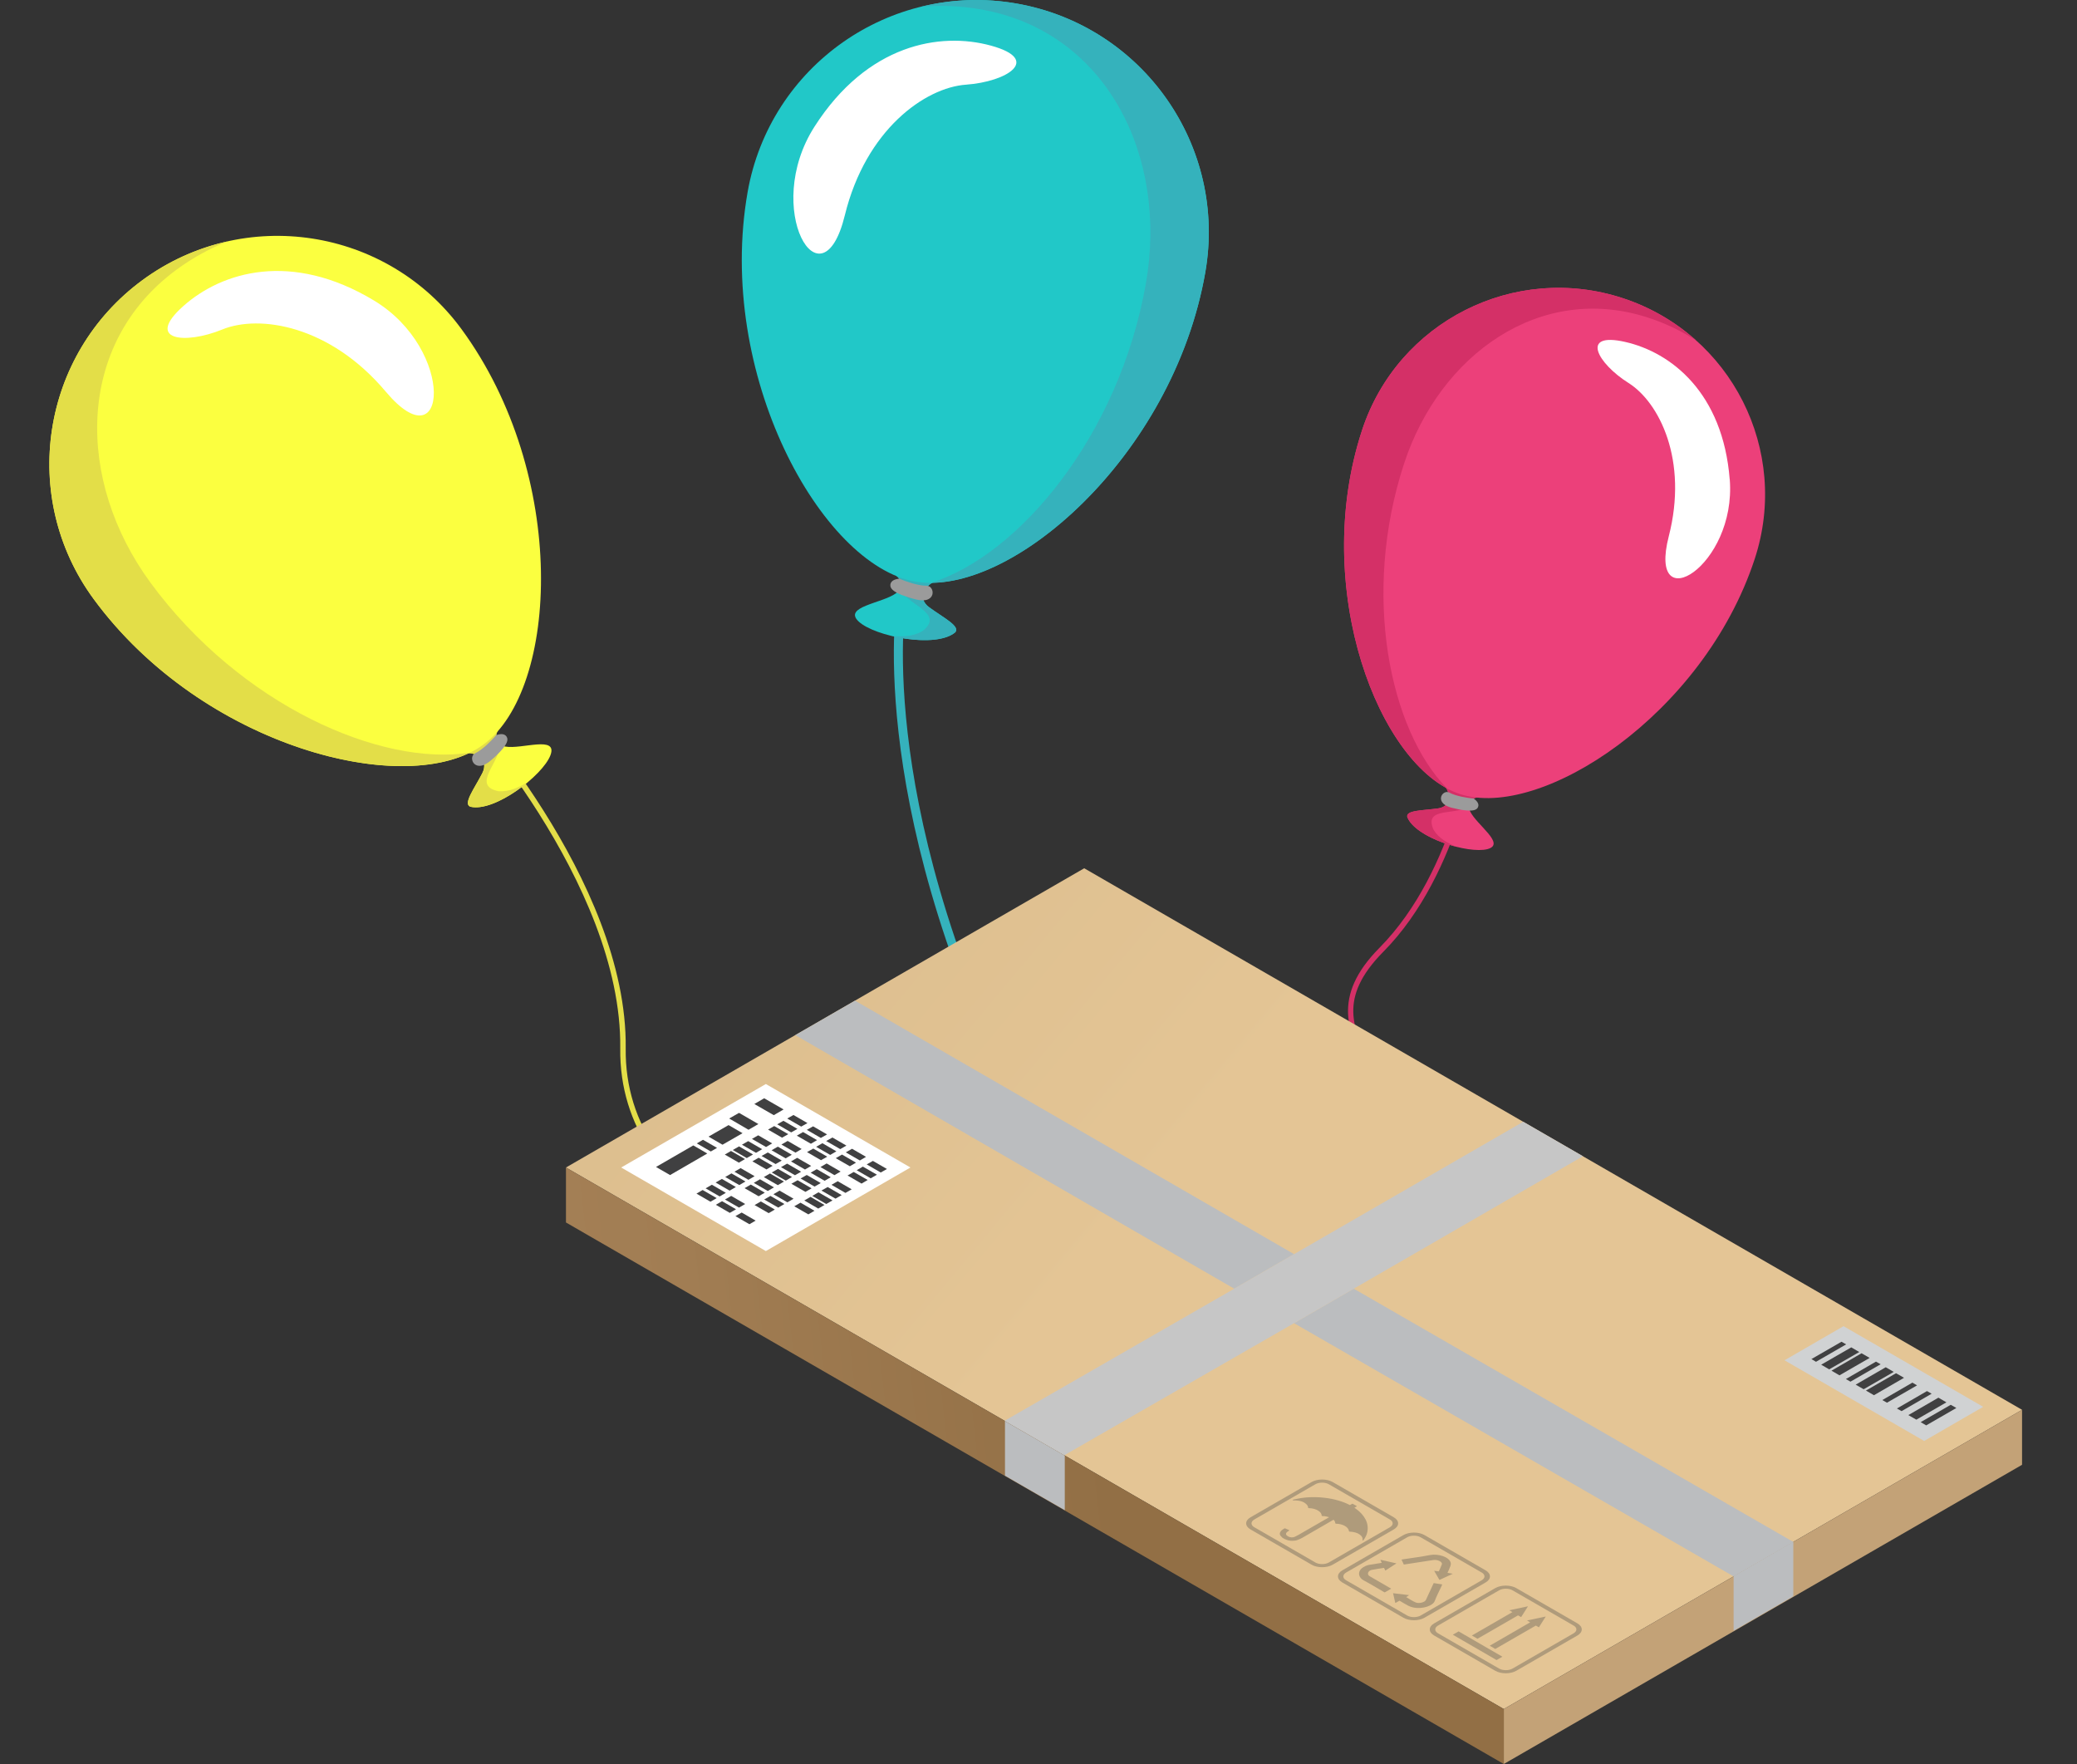 <svg width="378" height="321" viewBox="0 0 378 321" fill="none" xmlns="http://www.w3.org/2000/svg">
<rect x="0" y="0" width="378" height="321" fill="#333333" stroke="none"/>
<g clip-path="url(#clip0_2483_1176)">
<path d="M173.45 235.775C147.748 231.837 113.523 219.165 113.875 190.777C114.255 160.111 83.745 127.337 83.436 127.013L82.711 127.693C83.021 128.017 113.248 160.492 112.881 190.762C112.524 219.658 146.874 232.617 172.877 236.685C173.065 236.369 173.257 236.072 173.457 235.763L173.45 235.775Z" fill="#E3DE48"/>
<path d="M90.864 132.383C90.864 132.383 88.953 135.327 91.977 135.856C95.002 136.385 101.559 133.772 100.173 137.439C98.793 141.093 90.005 147.866 85.596 146.804C84.213 146.279 86.348 143.484 87.747 140.754C89.167 138.028 86.284 136.72 84.44 137.098C83.825 137.234 90.852 132.376 90.852 132.376L90.864 132.383Z" fill="#FBFF40"/>
<path d="M87.756 140.751C89.177 138.026 86.294 136.718 84.45 137.095C83.835 137.232 90.862 132.374 90.862 132.374C90.862 132.374 89.595 134.327 90.76 135.331C91.7 138.166 85.388 142.914 90.748 143.982C92.822 144.103 94.509 143.229 96.061 142.317C92.764 145.088 88.349 147.443 85.603 146.791C84.22 146.267 86.356 143.472 87.754 140.742L87.756 140.751Z" fill="#E3DE48"/>
<path d="M17.041 108.999C36.88 136.033 74.249 145.571 87.983 135.492C101.706 125.406 103.496 86.475 83.971 59.866C70.392 41.39 44.421 37.407 25.93 50.97C7.451 64.54 3.471 90.52 17.041 108.999Z" fill="#FBFF40"/>
<path d="M25.93 50.97C30.703 47.471 35.962 45.149 41.392 43.939C38.167 45.216 35.051 46.919 32.132 49.067C13.653 62.637 13.825 87.538 27.388 106.029C43.819 128.401 69.39 139.514 85.509 136.959C70.2 144.467 35.792 134.557 17.041 108.999C3.471 90.52 7.451 64.54 25.93 50.97Z" fill="#E3DE48"/>
<path d="M68.043 54.673C53.056 45.648 40.416 49.42 33.36 55.7C26.303 61.979 33.678 62.729 40.453 59.958C47.218 57.19 60.054 59.199 70.216 71.281C81.43 84.612 83.027 63.688 68.043 54.673Z" fill="white"/>
<path d="M91.154 136.634C92.254 135.403 92.573 134.631 92.196 134.046C91.764 133.361 90.809 133.625 90.492 133.717L90.289 133.769L89.997 134.122C89.531 134.643 87.903 136.39 86.451 137.091L86.183 137.293C85.789 137.734 85.839 138.495 86.288 138.959C86.597 139.282 87.514 139.884 89.261 138.438C89.952 137.869 90.633 137.221 91.154 136.634Z" fill="#9B9B9B"/>
</g>
<g clip-path="url(#clip1_2483_1176)">
<path d="M240.589 254.229L241.483 253.77C241.421 253.656 235.528 242.081 236.11 231.039C236.384 225.767 239.587 223.686 243.295 221.28C247.204 218.743 251.628 215.861 253.065 208.612C254.193 202.931 251.877 198.368 249.63 193.95C246.275 187.355 243.379 181.654 251.751 173.199C266.102 158.704 269.107 134.418 269.129 134.178L268.135 134.058C268.113 134.299 265.144 158.252 251.034 172.495C242.153 181.47 245.497 188.048 248.736 194.408C250.901 198.664 253.142 203.074 252.08 208.415C250.724 215.255 246.664 217.889 242.744 220.445C238.969 222.895 235.41 225.218 235.107 230.997C234.518 242.305 240.532 254.123 240.594 254.237L240.589 254.229Z" fill="#D43067"/>
<path d="M269.525 144.982C269.525 144.982 266.347 145.13 267.55 147.638C268.754 150.146 274.129 153.603 270.707 154.516C267.279 155.42 257.663 152.512 256.118 148.701C255.781 147.406 258.964 147.505 261.719 147.107C264.474 146.708 263.912 143.904 262.673 142.741C262.248 142.36 269.525 144.982 269.525 144.982Z" fill="#EC407A"/>
<path d="M261.719 147.107C264.474 146.708 263.912 143.904 262.673 142.741C262.248 142.36 269.525 144.982 269.525 144.982C269.525 144.982 267.421 145.079 267.295 146.469C265.705 148.651 258.885 146.497 260.908 151.012C261.903 152.607 263.447 153.395 264.933 154.055C261.163 153.085 257.085 151.064 256.126 148.695C255.79 147.401 258.973 147.5 261.727 147.101L261.719 147.107Z" fill="#D43067"/>
<path d="M247.89 78.255C238.411 107.114 251.05 139.676 265.709 144.494C280.363 149.302 310.008 130.119 319.343 101.721C325.829 81.996 315.089 60.743 295.356 54.263C275.623 47.782 254.376 58.53 247.89 78.255Z" fill="#EC407A"/>
<path d="M295.357 54.262C300.45 55.937 304.927 58.593 308.681 61.953C306.046 60.251 303.151 58.847 300.029 57.828C280.296 51.348 262.027 64.588 255.546 84.321C247.702 108.209 252.977 132.908 263.336 143.455C249.746 136.126 238.931 105.541 247.895 78.263C254.376 58.53 275.624 47.782 295.357 54.262Z" fill="#D43067"/>
<path d="M314.796 87.253C313.558 71.458 304.129 64.12 295.785 62.224C287.441 60.327 290.771 66.165 296.384 69.694C301.988 73.229 307.261 83.751 303.704 97.596C299.779 112.881 316.043 103.043 314.805 87.248L314.796 87.253Z" fill="white"/>
<path d="M266.543 147.443C268.033 147.612 268.773 147.431 269.001 146.844C269.277 146.165 268.572 145.609 268.34 145.414L268.191 145.295L267.779 145.264C267.15 145.194 265.004 144.913 263.73 144.212L263.438 144.128C262.909 144.065 262.372 144.506 262.264 145.076C262.186 145.471 262.233 146.465 264.217 146.993C265.004 147.199 265.837 147.363 266.543 147.443Z" fill="#9B9B9B"/>
</g>
<g clip-path="url(#clip2_2483_1176)">
<path d="M188.919 231C189.499 230.917 190.061 230.835 190.641 230.768C191.965 220.326 190.756 209.917 185.775 199.723C158.65 144.154 164.922 108.806 164.988 108.442L163.366 108.128C163.3 108.475 156.912 144.319 184.302 200.435C189.184 210.43 190.326 220.674 188.936 230.983L188.919 231Z" fill="#35B2BC"/>
<path d="M162.506 104.288C162.506 104.288 165.584 106.109 163.052 107.962C160.52 109.816 153.37 110.378 156.283 113.109C159.196 115.823 170.284 118.04 173.826 115.078C174.852 113.969 171.641 112.381 169.126 110.527C166.61 108.674 168.646 106.191 170.499 105.695C171.128 105.546 162.522 104.288 162.522 104.288H162.506Z" fill="#21C8C8"/>
<path d="M169.126 110.527C166.61 108.674 168.646 106.191 170.499 105.695C171.128 105.546 162.522 104.288 162.522 104.288C162.522 104.288 164.558 105.496 163.946 106.953C164.359 109.964 172.27 111.437 167.868 114.846C166.031 115.905 164.095 115.856 162.274 115.723C166.527 116.766 171.641 116.915 173.843 115.078C174.869 113.969 171.658 112.381 169.142 110.527H169.126Z" fill="#35B2BC"/>
<path d="M219.355 49.596C213.446 83.239 183.64 108.823 166.544 105.828C149.465 102.816 130.25 68.081 136.059 34.967C140.097 11.981 162.009 -3.392 185.014 0.646C208.018 4.683 223.393 26.61 219.355 49.596Z" fill="#21C8C8"/>
<path d="M185.014 0.645C179.089 -0.397 173.23 -0.132 167.719 1.208C171.244 0.927 174.852 1.076 178.493 1.705C201.497 5.742 212.586 28.563 208.547 51.565C203.649 79.416 185.328 101.095 169.457 106.043C186.818 105.976 213.761 81.402 219.338 49.596C223.393 26.593 208.018 4.683 185.014 0.645Z" fill="#35B2BC"/>
<path d="M148.24 23.035C157.855 8.026 171.095 5.759 180.363 8.307C189.648 10.856 183.243 14.877 175.812 15.407C168.381 15.936 157.574 23.565 153.751 39.187C149.531 56.43 138.624 38.045 148.24 23.035Z" fill="white"/>
<path d="M164.161 108.293C162.605 107.664 161.96 107.102 162.042 106.39C162.125 105.563 163.118 105.381 163.449 105.331L163.664 105.298L164.095 105.48C164.757 105.745 167.04 106.605 168.662 106.589L169.01 106.655C169.556 106.87 169.87 107.598 169.672 108.227C169.54 108.657 168.977 109.617 166.726 109.087C165.832 108.872 164.939 108.591 164.177 108.293H164.161Z" fill="#9B9B9B"/>
</g>
<g clip-path="url(#clip3_2483_1176)">
<path d="M197.319 158L368 256.546L273.681 310.997L103 212.451L197.319 158Z" fill="url(#paint0_linear_2483_1176)"/>
<path d="M368 266.549V256.546L273.681 310.997V321L368 266.549Z" fill="url(#paint1_linear_2483_1176)"/>
<path d="M103 222.454L273.681 321V310.997L103 212.451V222.454Z" fill="url(#paint2_linear_2483_1176)"/>
<g style="mix-blend-mode:multiply">
<path d="M315.503 286.86L235.508 240.781L246.376 234.506L326.37 280.586L315.503 286.86Z" fill="#BBBDBF"/>
</g>
<g style="mix-blend-mode:multiply">
<path d="M155.61 182.088L235.508 228.216L224.624 234.506L144.742 188.363L155.61 182.088Z" fill="#BBBDBF"/>
</g>
<g style="mix-blend-mode:multiply">
<path d="M224.624 234.506L235.508 228.216L277.218 204.128L288.085 210.402L246.376 234.506L235.508 240.781L193.686 264.821L182.819 258.547L224.624 234.506Z" fill="#C6C6C6"/>
</g>
<g style="mix-blend-mode:multiply">
<path d="M235.316 272.888C235.524 272.84 235.732 272.808 235.94 272.76C237.044 272.519 238.181 272.423 239.365 272.439C239.925 272.439 240.485 272.487 241.046 272.551C241.942 272.648 242.806 272.824 243.622 273.064C244.327 273.272 244.983 273.528 245.575 273.832C245.607 273.832 245.623 273.848 245.671 273.88C245.799 273.816 245.927 273.736 246.039 273.672C246.103 273.624 246.167 273.624 246.231 273.672C246.439 273.8 246.664 273.928 246.888 274.04C246.952 274.072 246.952 274.104 246.888 274.136C246.76 274.216 246.631 274.28 246.487 274.36C246.583 274.424 246.664 274.488 246.76 274.552C247.576 275.128 248.152 275.785 248.52 276.489C248.904 277.241 249 278.009 248.84 278.794C248.744 279.306 248.472 279.818 248.12 280.298C248.12 280.314 248.056 280.33 248.024 280.346C248.024 280.33 247.976 280.298 247.976 280.282C248.024 279.994 247.96 279.722 247.72 279.466C247.384 279.114 246.856 278.858 246.151 278.762C245.975 278.73 245.799 278.73 245.623 278.714C245.527 278.714 245.511 278.666 245.495 278.618C245.447 278.217 245.159 277.881 244.631 277.609C244.215 277.401 243.719 277.289 243.174 277.273C243.046 277.273 243.03 277.241 243.014 277.177C242.982 276.953 242.918 276.745 242.694 276.553C242.63 276.585 242.598 276.617 242.55 276.633C240.694 277.705 238.837 278.778 236.98 279.85C236.692 280.01 236.388 280.154 236.036 280.266C235.748 280.362 235.428 280.378 235.108 280.378C234.66 280.378 234.275 280.266 233.923 280.106C233.891 280.106 233.859 280.09 233.827 280.074C233.683 279.994 233.539 279.914 233.395 279.834C233.299 279.722 233.187 279.61 233.091 279.498C232.819 279.21 232.899 278.922 233.091 278.65C233.235 278.458 233.475 278.281 233.747 278.137C233.811 278.105 233.859 278.105 233.923 278.137C234.147 278.233 234.371 278.329 234.596 278.426C234.66 278.458 234.66 278.474 234.612 278.522C234.499 278.586 234.403 278.666 234.307 278.73C234.131 278.874 234.003 279.018 234.051 279.194C234.083 279.354 234.227 279.466 234.419 279.578C234.804 279.786 235.268 279.834 235.7 279.626C235.924 279.514 236.132 279.402 236.34 279.29C238.149 278.249 239.957 277.193 241.782 276.153C241.814 276.137 241.846 276.105 241.894 276.089C241.51 275.977 241.142 275.881 240.726 275.881C240.614 275.881 240.533 275.881 240.533 275.785C240.533 275.448 240.309 275.16 239.941 274.92C239.493 274.632 238.917 274.456 238.229 274.44C238.133 274.44 238.069 274.424 238.069 274.36C238.069 274.088 237.909 273.848 237.637 273.624C237.284 273.32 236.788 273.128 236.18 273.064C235.924 273.032 235.636 273.032 235.38 273.032C235.3 273.032 235.268 273.032 235.236 272.984C235.268 272.984 235.284 272.952 235.316 272.936V272.888Z" fill="#AF9B7B"/>
<path d="M242.534 284.732L253.658 278.313C254.714 277.705 254.714 276.713 253.658 276.105L242.534 269.686C241.478 269.078 239.765 269.078 238.709 269.686L227.585 276.105C226.529 276.713 226.529 277.705 227.585 278.313L238.709 284.732C239.765 285.34 241.478 285.34 242.534 284.732ZM252.954 276.505C253.626 276.889 253.626 277.513 252.954 277.913L241.83 284.331C241.158 284.716 240.069 284.716 239.397 284.331L228.274 277.913C227.601 277.529 227.601 276.905 228.274 276.505L239.397 270.087C240.069 269.702 241.158 269.702 241.83 270.087L252.954 276.505Z" fill="#AF9B7B"/>
</g>
<g style="mix-blend-mode:multiply">
<path d="M253.93 291.678C253.818 291.214 253.722 290.75 253.61 290.27C253.578 290.158 253.562 290.062 253.514 289.918C254.506 290.03 255.451 290.142 256.459 290.27C256.251 290.398 256.075 290.51 255.915 290.622C256.491 290.958 257.003 291.326 257.643 291.598C258.236 291.854 259.292 291.582 259.5 291.15C259.948 290.206 260.38 289.261 260.812 288.317C260.845 288.237 260.877 288.173 260.925 288.077C261.437 288.157 261.949 288.237 262.477 288.317C262.445 288.413 262.413 288.509 262.365 288.589C261.949 289.501 261.453 290.414 261.117 291.326C260.813 292.174 258.94 292.879 257.179 292.51C256.875 292.446 256.571 292.334 256.315 292.206C255.771 291.918 255.259 291.614 254.698 291.278C254.426 291.438 254.202 291.566 253.962 291.694C253.946 291.694 253.93 291.678 253.898 291.662L253.93 291.678Z" fill="#AF9B7B"/>
<path d="M253.178 289.101C252.778 289.341 252.41 289.549 252.009 289.773C251.897 289.709 251.785 289.645 251.689 289.597C250.521 288.925 249.385 288.221 248.168 287.581C247.32 287.133 246.984 286.14 247.816 285.404C248.216 285.068 248.712 284.812 249.433 284.716C250.105 284.62 250.761 284.508 251.465 284.396C251.385 284.22 251.321 284.06 251.225 283.835C251.737 283.947 252.202 284.044 252.666 284.156C253.13 284.268 253.594 284.364 254.138 284.492C253.466 284.924 252.826 285.356 252.122 285.804C252.025 285.628 251.961 285.484 251.881 285.308C251.113 285.436 250.361 285.532 249.641 285.676C248.936 285.836 248.728 286.524 249.273 286.828C250.473 287.517 251.673 288.205 252.874 288.909C252.97 288.973 253.082 289.021 253.194 289.101H253.178Z" fill="#AF9B7B"/>
<path d="M263.453 286.22C263.774 286.284 264.062 286.332 264.398 286.38C263.565 286.764 262.797 287.117 261.965 287.501C261.645 286.94 261.341 286.412 261.005 285.836C261.309 285.884 261.565 285.916 261.853 285.948C262.045 285.516 262.269 285.084 262.413 284.652C262.541 284.204 261.613 283.755 260.845 283.883C259.212 284.139 257.579 284.396 255.931 284.636C255.787 284.652 255.659 284.668 255.483 284.7C255.339 284.396 255.211 284.107 255.067 283.803C255.227 283.771 255.387 283.739 255.531 283.723C257.115 283.483 258.716 283.275 260.284 282.971C261.757 282.699 263.725 283.307 264.014 284.348C264.062 284.54 264.046 284.748 263.982 284.94C263.838 285.356 263.629 285.772 263.437 286.204L263.453 286.22Z" fill="#AF9B7B"/>
<path d="M259.244 294.383L270.368 287.965C271.424 287.357 271.424 286.364 270.368 285.756L259.244 279.338C258.188 278.73 256.475 278.73 255.419 279.338L244.295 285.756C243.239 286.364 243.239 287.357 244.295 287.965L255.419 294.383C256.475 294.991 258.188 294.991 259.244 294.383ZM269.663 286.156C270.336 286.54 270.336 287.164 269.663 287.565L258.54 293.983C257.867 294.367 256.779 294.367 256.107 293.983L244.983 287.565C244.311 287.18 244.311 286.556 244.983 286.156L256.107 279.738C256.779 279.354 257.867 279.354 258.54 279.738L269.663 286.156Z" fill="#AF9B7B"/>
</g>
<g style="mix-blend-mode:multiply">
<path d="M272.128 300.065C271.792 299.873 271.456 299.681 271.12 299.473C273.569 298.064 276.017 296.64 278.482 295.215C278.29 295.103 278.114 294.991 277.906 294.879C279.058 294.639 280.179 294.399 281.315 294.159C280.899 294.815 280.483 295.471 280.067 296.127C279.875 296.015 279.699 295.903 279.507 295.807C277.042 297.232 274.593 298.64 272.128 300.065Z" fill="#AF9B7B"/>
<path d="M275.249 293.358C275.057 293.246 274.881 293.15 274.673 293.022C275.809 292.782 276.93 292.542 278.082 292.302C277.666 292.958 277.25 293.614 276.834 294.271C276.642 294.159 276.465 294.047 276.273 293.951C273.809 295.375 271.36 296.784 268.895 298.208C268.543 298.016 268.223 297.824 267.871 297.616C270.319 296.191 272.768 294.783 275.249 293.358Z" fill="#AF9B7B"/>
<path d="M264.398 297.472C264.75 297.264 265.102 297.072 265.454 296.864C268.111 298.4 270.768 299.937 273.425 301.473C273.072 301.681 272.72 301.873 272.368 302.081C269.711 300.545 267.054 299.024 264.398 297.472Z" fill="#AF9B7B"/>
<path d="M275.953 304.034L287.077 297.616C288.133 297.008 288.133 296.015 287.077 295.407L275.953 288.989C274.897 288.381 273.185 288.381 272.128 288.989L261.004 295.407C259.948 296.015 259.948 297.008 261.004 297.616L272.128 304.034C273.185 304.642 274.897 304.642 275.953 304.034ZM286.389 295.807C287.061 296.191 287.061 296.816 286.389 297.216L275.265 303.634C274.593 304.018 273.505 304.018 272.832 303.634L261.709 297.216C261.036 296.832 261.036 296.207 261.709 295.807L272.832 289.389C273.505 289.005 274.593 289.005 275.265 289.389L286.389 295.807Z" fill="#AF9B7B"/>
</g>
<path d="M139.38 227.656L165.693 212.451L139.38 197.261L113.051 212.451L139.38 227.656Z" fill="white"/>
<path d="M140.821 202.927L142.613 201.887L139.076 199.854L137.284 200.895L140.821 202.927Z" fill="#404041"/>
<path d="M136.227 205.584L138.02 204.544L134.499 202.511L132.706 203.536L136.227 205.584Z" fill="#404041"/>
<path d="M131.489 208.305L135.139 206.209L132.594 204.736L128.945 206.833L131.489 208.305Z" fill="#404041"/>
<path d="M145.814 205.008L146.951 204.368L144.406 202.896L143.269 203.536L145.814 205.008Z" fill="#404041"/>
<path d="M143.99 206.064L145.126 205.424L142.581 203.952L141.445 204.592L143.99 206.064Z" fill="#404041"/>
<path d="M142.325 207.025L143.461 206.385L140.901 204.912L139.78 205.552L142.325 207.025Z" fill="#404041"/>
<path d="M139.412 208.722L140.532 208.065L137.988 206.593L136.851 207.249L139.412 208.722Z" fill="#404041"/>
<path d="M137.588 209.778L138.708 209.121L136.163 207.649L135.027 208.305L137.588 209.778Z" fill="#404041"/>
<path d="M135.907 210.738L137.043 210.082L134.499 208.609L133.362 209.266L135.907 210.738Z" fill="#404041"/>
<path d="M134.467 211.57L135.587 210.914L133.042 209.442L131.906 210.098L134.467 211.57Z" fill="#404041"/>
<path d="M149.383 207.073L150.52 206.433L147.975 204.96L146.839 205.6L149.383 207.073Z" fill="#404041"/>
<path d="M147.575 208.129L148.695 207.473L146.15 206L145.014 206.657L147.575 208.129Z" fill="#404041"/>
<path d="M144.774 209.746L145.894 209.089L143.349 207.617L142.213 208.273L144.774 209.746Z" fill="#404041"/>
<path d="M142.981 210.786L144.102 210.13L141.557 208.657L140.421 209.314L142.981 210.786Z" fill="#404041"/>
<path d="M141.157 211.827L142.277 211.186L139.732 209.714L138.596 210.354L141.157 211.827Z" fill="#404041"/>
<path d="M139.492 212.803L140.613 212.147L138.068 210.674L136.931 211.33L139.492 212.803Z" fill="#404041"/>
<path d="M136.211 214.691L137.332 214.035L134.787 212.563L133.666 213.219L136.211 214.691Z" fill="#404041"/>
<path d="M134.547 215.652L135.667 214.995L133.122 213.523L131.986 214.179L134.547 215.652Z" fill="#404041"/>
<path d="M132.786 216.66L133.922 216.004L131.378 214.531L130.241 215.188L132.786 216.66Z" fill="#404041"/>
<path d="M130.977 217.717L132.098 217.06L129.553 215.588L128.416 216.244L130.977 217.717Z" fill="#404041"/>
<path d="M129.297 218.677L130.433 218.021L127.872 216.548L126.752 217.204L129.297 218.677Z" fill="#404041"/>
<path d="M152.921 209.106L154.041 208.465L151.496 206.993L150.36 207.633L152.921 209.106Z" fill="#404041"/>
<path d="M151.096 210.162L152.216 209.506L149.671 208.033L148.535 208.689L151.096 210.162Z" fill="#404041"/>
<path d="M149.415 211.122L150.552 210.482L148.007 209.01L146.871 209.65L149.415 211.122Z" fill="#404041"/>
<path d="M146.502 212.819L147.623 212.163L145.078 210.69L143.958 211.346L146.502 212.819Z" fill="#404041"/>
<path d="M144.678 213.859L145.798 213.219L143.254 211.746L142.133 212.387L144.678 213.859Z" fill="#404041"/>
<path d="M143.013 214.836L144.134 214.179L141.589 212.707L140.453 213.363L143.013 214.836Z" fill="#404041"/>
<path d="M141.557 215.668L142.677 215.012L140.132 213.539L139.012 214.195L141.557 215.668Z" fill="#404041"/>
<path d="M139.732 216.724L140.853 216.068L138.308 214.595L137.187 215.252L139.732 216.724Z" fill="#404041"/>
<path d="M138.068 217.684L139.188 217.028L136.643 215.556L135.507 216.212L138.068 217.684Z" fill="#404041"/>
<path d="M134.499 219.749L135.619 219.093L133.074 217.62L131.938 218.277L134.499 219.749Z" fill="#404041"/>
<path d="M132.818 220.71L133.954 220.053L131.409 218.581L130.273 219.237L132.818 220.71Z" fill="#404041"/>
<path d="M160.283 213.363L161.419 212.723L158.859 211.25L157.738 211.89L160.283 213.363Z" fill="#404041"/>
<path d="M158.458 214.419L159.595 213.763L157.034 212.291L155.914 212.947L158.458 214.419Z" fill="#404041"/>
<path d="M156.794 215.38L157.914 214.724L155.369 213.267L154.249 213.907L156.794 215.38Z" fill="#404041"/>
<path d="M153.865 217.076L155.001 216.42L152.456 214.948L151.32 215.604L153.865 217.076Z" fill="#404041"/>
<path d="M152.056 218.117L153.177 217.476L150.632 216.004L149.496 216.644L152.056 218.117Z" fill="#404041"/>
<path d="M150.376 219.093L151.512 218.437L148.951 216.964L147.831 217.621L150.376 219.093Z" fill="#404041"/>
<path d="M148.919 219.925L150.056 219.269L147.511 217.797L146.374 218.453L148.919 219.925Z" fill="#404041"/>
<path d="M147.111 220.982L148.231 220.325L145.686 218.853L144.55 219.509L147.111 220.982Z" fill="#404041"/>
<path d="M156.49 211.17L157.61 210.514L155.065 209.042L153.929 209.698L156.49 211.17Z" fill="#404041"/>
<path d="M154.665 212.227L155.786 211.57L153.241 210.098L152.104 210.754L154.665 212.227Z" fill="#404041"/>
<path d="M151.864 213.843L152.985 213.187L150.44 211.714L149.319 212.371L151.864 213.843Z" fill="#404041"/>
<path d="M150.072 214.868L151.192 214.227L148.647 212.755L147.527 213.395L150.072 214.868Z" fill="#404041"/>
<path d="M148.247 215.924L149.367 215.284L146.823 213.811L145.702 214.452L148.247 215.924Z" fill="#404041"/>
<path d="M146.583 216.884L147.703 216.244L145.158 214.771L144.022 215.412L146.583 216.884Z" fill="#404041"/>
<path d="M143.302 218.789L144.422 218.133L141.877 216.66L140.757 217.316L143.302 218.789Z" fill="#404041"/>
<path d="M141.637 219.749L142.757 219.093L140.212 217.62L139.076 218.277L141.637 219.749Z" fill="#404041"/>
<path d="M139.892 220.758L141.013 220.101L138.468 218.629L137.331 219.285L139.892 220.758Z" fill="#404041"/>
<path d="M136.387 222.774L137.523 222.118L134.979 220.646L133.842 221.302L136.387 222.774Z" fill="#404041"/>
<path d="M129.361 209.538L130.497 208.881L127.936 207.409L126.816 208.065L129.361 209.538Z" fill="#404041"/>
<path d="M121.95 213.827L128.721 209.906L126.176 208.433L119.39 212.355L121.95 213.827Z" fill="#404041"/>
<path d="M350.186 262.212L324.77 247.535L335.509 241.325L360.926 256.002L350.186 262.212Z" fill="#D0D2D3"/>
<path d="M330.499 247.807L329.667 247.311L335.141 244.158L335.989 244.638L330.499 247.807Z" fill="#404041"/>
<path d="M332.9 249.184L331.444 248.335L336.918 245.182L338.374 246.03L332.9 249.184Z" fill="#404041"/>
<path d="M334.773 250.272L333.316 249.423L338.79 246.254L340.263 247.103L334.773 250.272Z" fill="#404041"/>
<path d="M336.774 251.424L335.941 250.944L341.415 247.775L342.263 248.255L336.774 251.424Z" fill="#404041"/>
<path d="M343.416 255.25L342.568 254.769L348.041 251.6L348.89 252.097L343.416 255.25Z" fill="#404041"/>
<path d="M346.073 256.786L345.224 256.306L350.698 253.137L351.546 253.617L346.073 256.786Z" fill="#404041"/>
<path d="M339.174 252.801L337.718 251.968L343.192 248.799L344.648 249.648L339.174 252.801Z" fill="#404041"/>
<path d="M341.047 253.889L339.59 253.041L345.064 249.888L346.521 250.72L341.047 253.889Z" fill="#404041"/>
<path d="M348.762 258.339L347.305 257.506L352.779 254.337L354.235 255.185L348.762 258.339Z" fill="#404041"/>
<path d="M350.554 259.379L349.546 258.787L355.02 255.634L356.044 256.21L350.554 259.379Z" fill="#404041"/>
<g style="mix-blend-mode:multiply">
<path d="M182.899 268.534V258.611L193.782 264.885V274.808L182.899 268.534Z" fill="#BBBDBF"/>
</g>
<g style="mix-blend-mode:multiply">
<path d="M326.37 290.477V280.538L315.503 286.828V296.752L326.37 290.477Z" fill="#BBBDBF"/>
</g>
</g>
<defs>
<linearGradient id="paint0_linear_2483_1176" x1="-11.057" y1="50.703" x2="202.325" y2="228.436" gradientUnits="userSpaceOnUse">
<stop stop-color="#CDB081"/>
<stop offset="1" stop-color="#E4C595"/>
</linearGradient>
<linearGradient id="paint1_linear_2483_1176" x1="220.444" y1="215.873" x2="247.294" y2="253.46" gradientUnits="userSpaceOnUse">
<stop stop-color="#B6956B"/>
<stop offset="1" stop-color="#C3A277"/>
</linearGradient>
<linearGradient id="paint2_linear_2483_1176" x1="49.595" y1="242.039" x2="196.802" y2="225.196" gradientUnits="userSpaceOnUse">
<stop offset="0.13" stop-color="#A78258"/>
<stop offset="0.51" stop-color="#A17D53"/>
<stop offset="1" stop-color="#926F45"/>
</linearGradient>
<clipPath id="clip0_2483_1176">
<rect width="123.24" height="219.31" fill="white" transform="translate(0 54.469) rotate(-14.314)"/>
</clipPath>
<clipPath id="clip1_2483_1176">
<rect width="152.32" height="162.86" fill="white" transform="translate(294.805 38) rotate(57.142)"/>
</clipPath>
<clipPath id="clip2_2483_1176">
<rect width="85" height="231" fill="white" transform="translate(135)"/>
</clipPath>
<clipPath id="clip3_2483_1176">
<rect width="265" height="163" fill="white" transform="matrix(-1 0 0 1 368 158)"/>
</clipPath>
</defs>
</svg>
